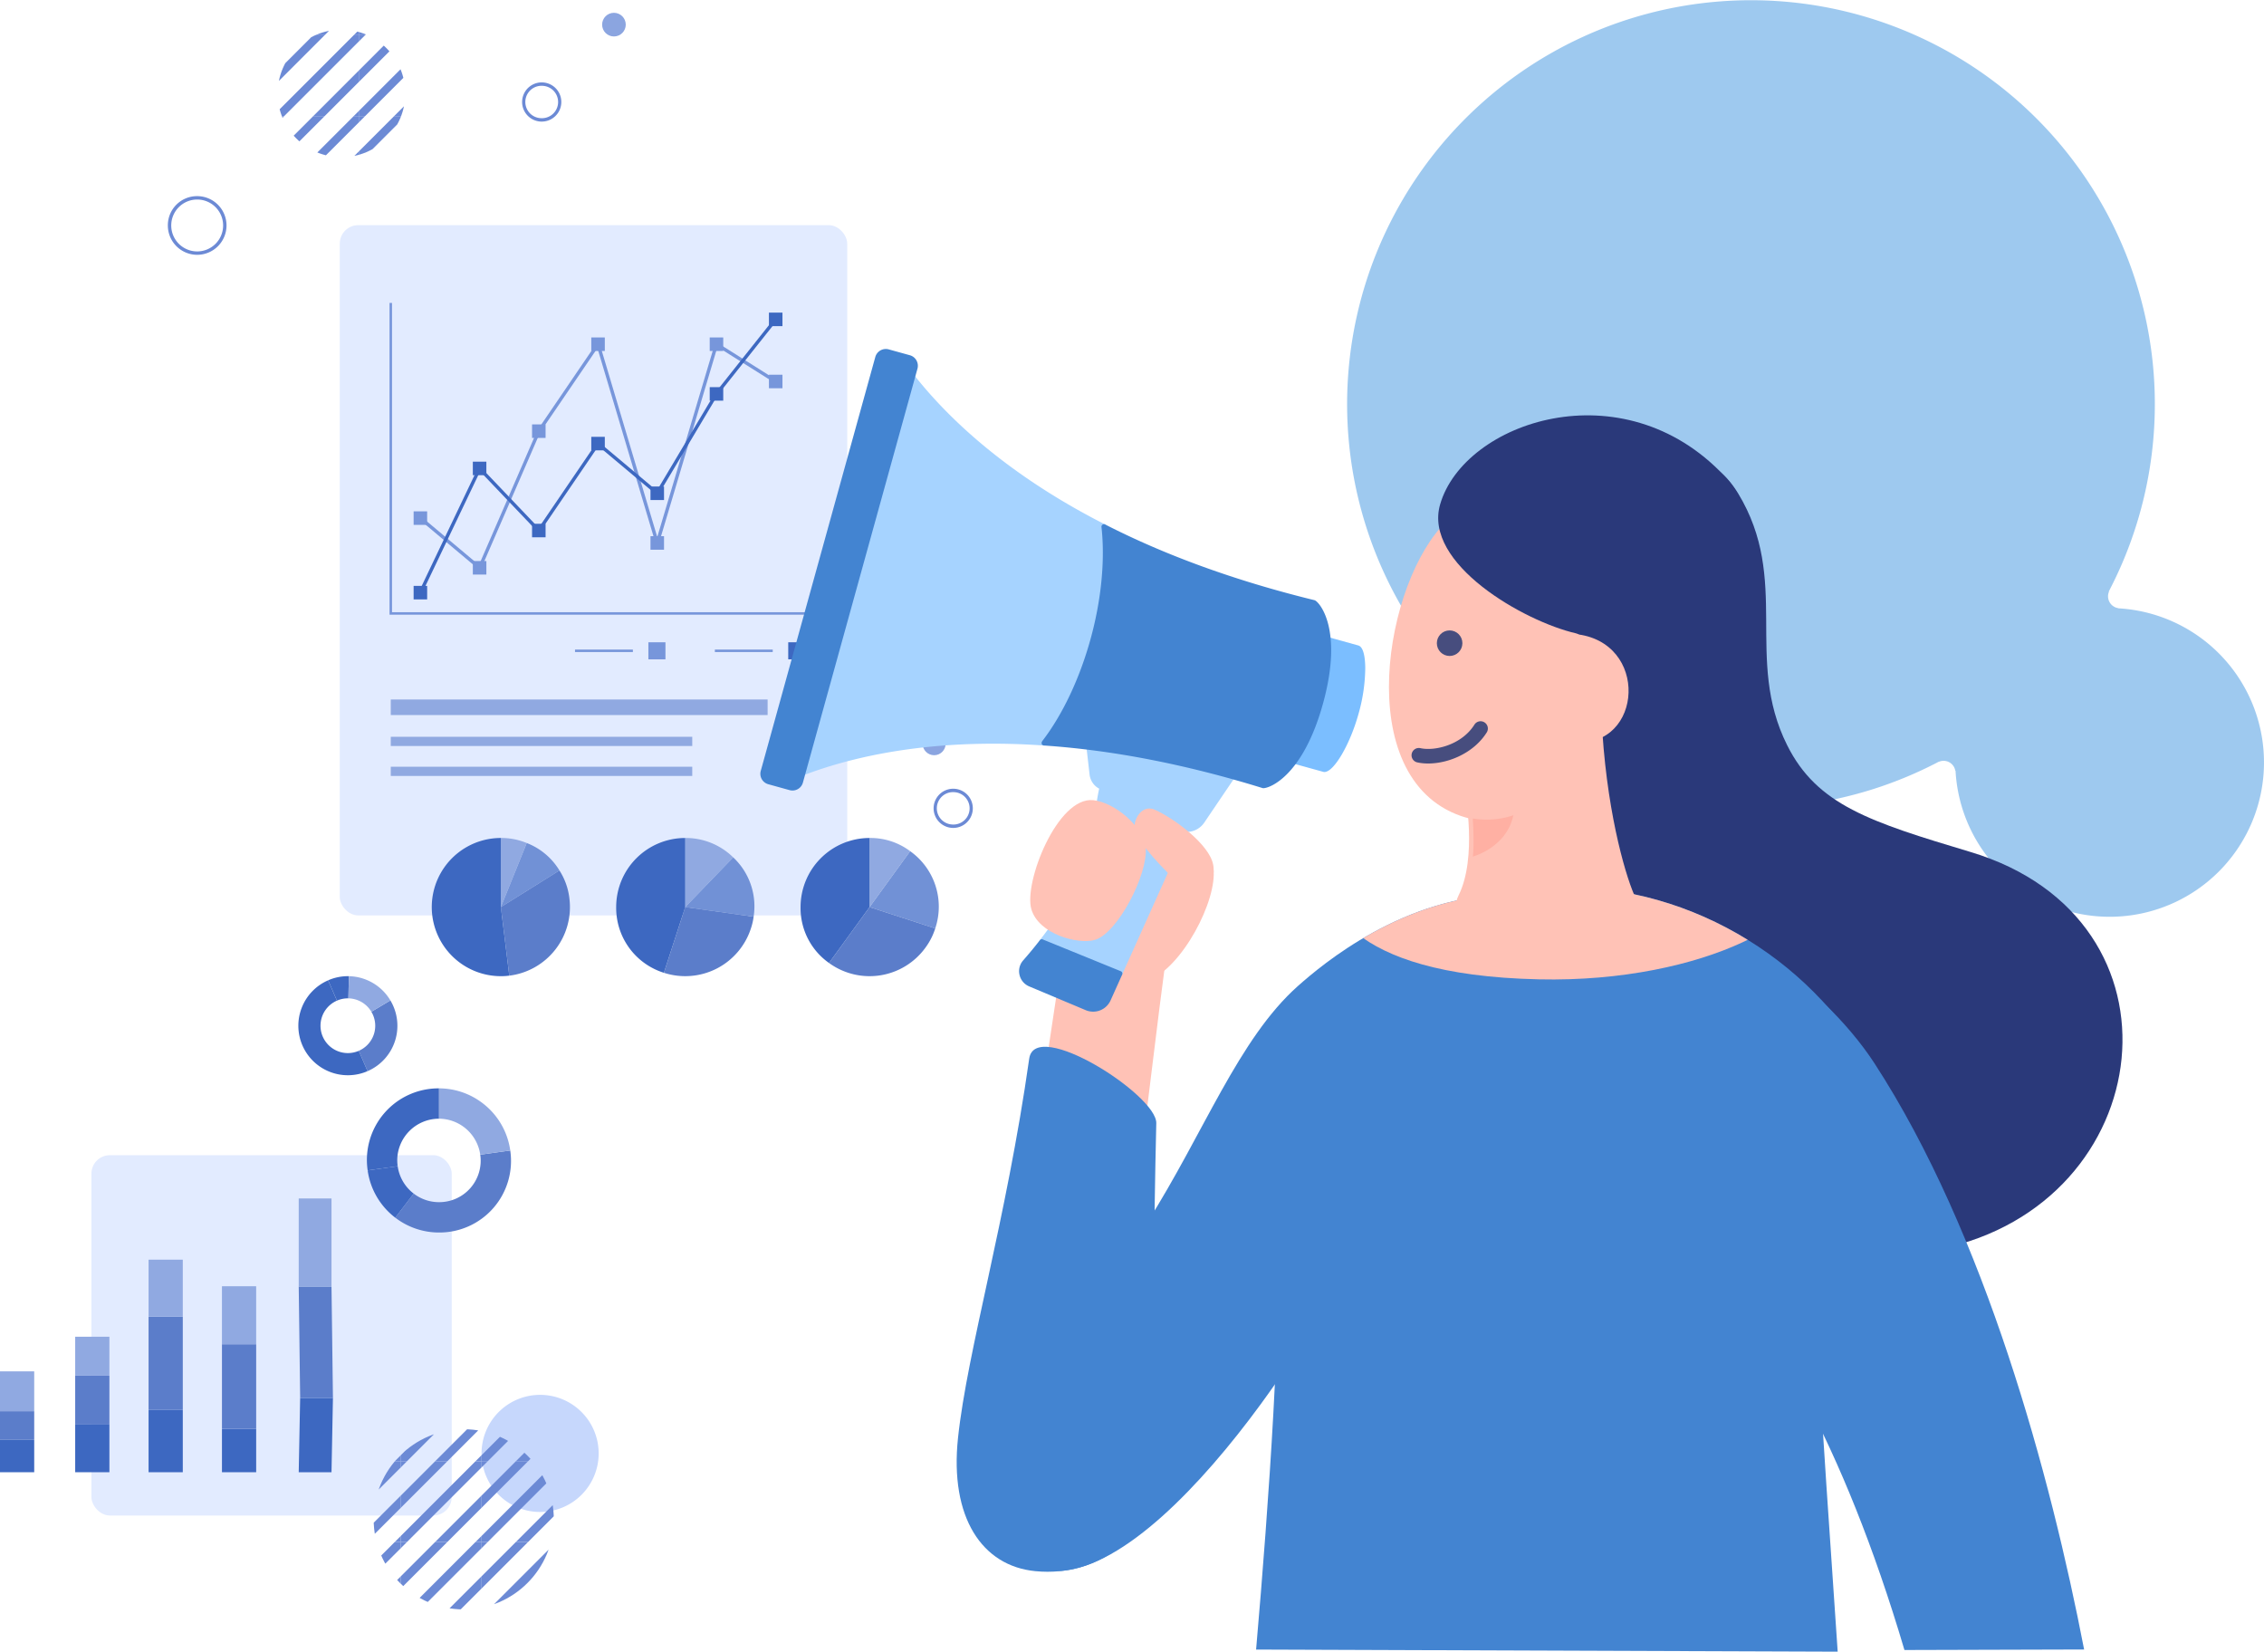 <svg xmlns="http://www.w3.org/2000/svg" xmlns:xlink="http://www.w3.org/1999/xlink" width="880.893" height="642.592" viewBox="0 0 880.893 642.592"><defs><clipPath id="a"><circle cx="24.821" cy="24.821" r="24.821" fill="none"/></clipPath><clipPath id="b"><rect width="31.48" height="31.481" fill="none"/></clipPath><clipPath id="d"><rect width="31.48" height="31.48" fill="none"/></clipPath><clipPath id="n"><rect width="31.481" height="31.481" fill="none"/></clipPath><clipPath id="p"><rect width="31.481" height="31.48" fill="none"/></clipPath><clipPath id="t"><circle cx="35.049" cy="35.049" r="35.049" fill="none"/></clipPath><clipPath id="u"><rect width="31.412" height="31.412" fill="none"/></clipPath><clipPath id="am"><path d="M374.778,305.409c8.567-7.6,37.38-32.107,74.721-35.2A131.131,131.131,0,0,1,475.392,267c54.042-1.406,102.96,31.471,123.939,73.758,12.906,26.014-19.928,25.187-22.124,88.877-.711,20.6,3.077,73.8,7.187,134.809l-225.94-.842c2.816-32.418,5.7-70.03,7.292-103.135C363.877,463.135,351.638,325.941,374.778,305.409Z" transform="translate(-358.455 -266.956)" fill="none"/></clipPath></defs><g transform="translate(-635.197 -159.362)"><path d="M299.907,257.432l.074-.065a4.657,4.657,0,0,1-3.561-6.551l-.194.166A157.138,157.138,0,1,0,230.3,317.024l-.138.138a4.371,4.371,0,0,1,1.845-.4,4.614,4.614,0,0,1,4.558,3.893l.092-.074a60.05,60.05,0,1,0,63.246-63.153" transform="translate(1159.414 138.592)" fill="#3e95e0" opacity="0.5"/><g transform="translate(611.212 197.702)"><g transform="translate(89.953 -33.357)"><rect width="197.45" height="268.549" rx="7.2" transform="translate(66.232 82.609)" fill="#e2ebff"/><path d="M215.556,285.578h0a7.738,7.738,0,0,1,.935.057,7.624,7.624,0,0,1-.916,15.192,7.728,7.728,0,0,1-.935-.057,7.624,7.624,0,0,1,.915-15.192Zm.02,13.929a6.3,6.3,0,0,0,.756-12.562,6.41,6.41,0,0,0-.775-.047,6.3,6.3,0,0,0-.755,12.562A6.4,6.4,0,0,0,215.576,299.507Z" transform="translate(89.351 16.288)" fill="#6c8ad5"/><path d="M108.348,101.578h0a7.722,7.722,0,0,1,.935.057,7.624,7.624,0,0,1-.916,15.192,7.727,7.727,0,0,1-.935-.057,7.624,7.624,0,0,1,.916-15.192Zm.019,13.929a6.3,6.3,0,0,0,.755-12.562,6.4,6.4,0,0,0-.775-.047,6.3,6.3,0,0,0-.755,12.562A6.4,6.4,0,0,0,108.368,115.507Z" transform="translate(36.451 -74.504)" fill="#6c8ad5"/><circle cx="4.48" cy="4.48" r="4.48" transform="translate(293.012 279.87)" fill="#8ba5e0"/><circle cx="4.599" cy="4.599" r="4.599" transform="translate(168.309 0)" fill="#8ba5e0"/><g transform="translate(86.076 112.87)"><path d="M228.02,280.531H66.249V159.245h.96V279.571H228.02Z" transform="translate(-66.729 -159.245)" fill="#7796db"/></g><g transform="translate(97.597 128.934)"><path d="M23.041,19.989a.657.657,0,0,1-.424-.154L-.424.506a.66.66,0,0,1-.081-.93.66.66,0,0,1,.93-.081L23.466,18.823a.66.66,0,0,1-.425,1.166Z" transform="translate(0 67.651)" fill="#7796db"/><path d="M0,53.815a.658.658,0,0,1-.262-.055.66.66,0,0,1-.343-.868L22.436-.262A.66.66,0,0,1,23.3-.606a.66.66,0,0,1,.343.868L.606,53.417A.66.66,0,0,1,0,53.815Z" transform="translate(23.042 33.826)" fill="#7796db"/><path d="M0,34.486a.657.657,0,0,1-.371-.115.66.66,0,0,1-.174-.917L22.5-.372a.66.66,0,0,1,.917-.174.66.66,0,0,1,.174.917L.545,34.2A.659.659,0,0,1,0,34.486Z" transform="translate(46.083)" fill="#7796db"/><path d="M23.041,77.976a.66.66,0,0,1-.632-.472L-.633.188A.66.66,0,0,1-.188-.633a.66.66,0,0,1,.821.444L23.674,77.128a.661.661,0,0,1-.633.849Z" transform="translate(69.125)" fill="#7796db"/><path d="M0,77.976a.66.66,0,0,1-.189-.028.66.66,0,0,1-.444-.821L22.409-.189a.66.66,0,0,1,.821-.444.66.66,0,0,1,.444.821L.633,77.5A.66.66,0,0,1,0,77.976Z" transform="translate(92.166)" fill="#7796db"/><path d="M23.041,15.157a.657.657,0,0,1-.351-.1L-.351.559a.66.66,0,0,1-.207-.91.66.66,0,0,1,.91-.207l23.041,14.5a.66.66,0,0,1-.352,1.219Z" transform="translate(115.208)" fill="#7796db"/></g><g transform="translate(97.597 119.27)"><path d="M0,48.983a.657.657,0,0,1-.284-.064.66.66,0,0,1-.312-.88L22.446-.284a.66.66,0,0,1,.88-.312.66.66,0,0,1,.312.88L.6,48.606A.66.66,0,0,1,0,48.983Z" transform="translate(0 57.987)" fill="#3d68c1"/><path d="M23.042,24.821a.658.658,0,0,1-.478-.2L-.478.455A.66.66,0,0,1-.456-.478a.66.66,0,0,1,.933.022L23.519,23.706a.66.66,0,0,1-.478,1.115Z" transform="translate(23.042 57.987)" fill="#3d68c1"/><path d="M0,34.486a.657.657,0,0,1-.371-.115.66.66,0,0,1-.174-.917L22.5-.372a.66.66,0,0,1,.917-.174.66.66,0,0,1,.174.917L.545,34.2A.659.659,0,0,1,0,34.486Z" transform="translate(46.083 48.323)" fill="#3d68c1"/><path d="M23.041,19.989a.657.657,0,0,1-.424-.154L-.424.506a.66.66,0,0,1-.081-.93.66.66,0,0,1,.93-.081L23.466,18.823a.66.66,0,0,1-.425,1.166Z" transform="translate(69.125 48.323)" fill="#3d68c1"/><path d="M0,39.318a.657.657,0,0,1-.337-.093.66.66,0,0,1-.229-.9L22.475-.338a.66.66,0,0,1,.9-.229.66.66,0,0,1,.229.9L.567,39A.66.66,0,0,1,0,39.318Z" transform="translate(92.166 28.993)" fill="#3d68c1"/><path d="M0,29.654a.657.657,0,0,1-.41-.143.66.66,0,0,1-.106-.927L22.525-.411a.66.66,0,0,1,.927-.106.66.66,0,0,1,.106.927L.517,29.4A.659.659,0,0,1,0,29.654Z" transform="translate(115.208)" fill="#3d68c1"/></g><g transform="translate(94.965 126.302)"><rect width="5.264" height="5.262" transform="translate(0 67.652)" fill="#7796db"/><rect width="5.264" height="5.261" transform="translate(23.042 86.982)" fill="#7796db"/><rect width="5.264" height="5.262" transform="translate(46.083 33.826)" fill="#7796db"/><rect width="5.263" height="5.262" transform="translate(69.125)" fill="#7796db"/><rect width="5.263" height="5.262" transform="translate(92.166 77.316)" fill="#7796db"/><rect width="5.263" height="5.262" transform="translate(115.208)" fill="#7796db"/><rect width="5.264" height="5.262" transform="translate(138.249 14.497)" fill="#7796db"/></g><g transform="translate(94.965 116.639)"><rect width="5.264" height="5.262" transform="translate(0 106.31)" fill="#3d68c1"/><rect width="5.264" height="5.262" transform="translate(23.042 57.987)" fill="#3d68c1"/><rect width="5.264" height="5.262" transform="translate(46.083 82.148)" fill="#3d68c1"/><rect width="5.263" height="5.262" transform="translate(69.125 48.323)" fill="#3d68c1"/><rect width="5.263" height="5.262" transform="translate(92.166 67.651)" fill="#3d68c1"/><rect width="5.263" height="5.262" transform="translate(115.208 28.993)" fill="#3d68c1"/><rect width="5.264" height="5.262" transform="translate(138.249)" fill="#3d68c1"/></g><g transform="translate(86.076 267.154)"><rect width="146.628" height="6.048" fill="#90a9e1"/></g><g transform="translate(86.076 281.661)"><rect width="117.302" height="3.584" fill="#90a9e1"/></g><g transform="translate(86.076 293.31)"><rect width="117.302" height="3.584" fill="#90a9e1"/></g><g transform="translate(245.526 321.028)"><path d="M191.478,325.507l15.783-21.747a25.708,25.708,0,0,0-15.783-5.133Z" transform="translate(-164.625 -298.627)" fill="#90a9e1"/><path d="M191.478,323.811l25.538,8.306a26.475,26.475,0,0,0-9.755-30.054Z" transform="translate(-164.625 -296.931)" fill="#7191d6"/><path d="M196.693,316.626l-15.784,21.747a26.834,26.834,0,0,0,37.508-5.947,25.526,25.526,0,0,0,3.814-7.494Z" transform="translate(-169.84 -289.746)" fill="#5b7dca"/><path d="M200.35,325.507v-26.88a26.867,26.867,0,0,0-26.853,26.88,26.078,26.078,0,0,0,11.069,21.747Z" transform="translate(-173.497 -298.627)" fill="#3d68c1"/></g><g transform="translate(173.779 321.031)"><path d="M143.446,325.506l18.663-19.334a26.306,26.306,0,0,0-18.663-7.543Z" transform="translate(-116.578 -298.629)" fill="#90a9e1"/><path d="M143.446,323.014l26.607,3.741a26.068,26.068,0,0,0-7.944-23.075Z" transform="translate(-116.578 -296.137)" fill="#7191d6"/><path d="M146.189,316.626l-8.3,25.563a26.868,26.868,0,0,0,33.858-17.257,23.711,23.711,0,0,0,1.053-4.565Z" transform="translate(-119.321 -289.749)" fill="#5b7dca"/><path d="M152.323,325.506V298.629a26.872,26.872,0,0,0-26.868,26.877,26.454,26.454,0,0,0,18.565,25.563Z" transform="translate(-125.455 -298.629)" fill="#3d68c1"/></g><g transform="translate(102.03 321.026)"><path d="M95.411,325.508l10.07-24.924a26.045,26.045,0,0,0-10.07-1.958Z" transform="translate(-68.531 -298.626)" fill="#90a9e1"/><path d="M95.411,324.861l22.8-14.244a25.759,25.759,0,0,0-12.727-10.68Z" transform="translate(-68.531 -297.979)" fill="#7191d6"/><path d="M95.411,321.332l3.277,26.682a26.88,26.88,0,0,0,23.4-29.957,25.429,25.429,0,0,0-3.883-10.969Z" transform="translate(-68.531 -294.451)" fill="#5b7dca"/><path d="M104.292,325.508V298.626a26.882,26.882,0,0,0,0,53.764,24.78,24.78,0,0,0,3.277-.2Z" transform="translate(-77.412 -298.626)" fill="#3d68c1"/></g><g transform="translate(157.761 244.89)"><rect width="6.641" height="6.64" transform="translate(89.606 6.64) rotate(180)" fill="#3d68c1"/><rect width="6.641" height="6.64" transform="translate(35.19 6.64) rotate(180)" fill="#7796db"/><path d="M22.518.48H0V-.48H22.518Z" transform="translate(54.416 3.32)" fill="#7796db"/><path d="M22.518.48H0V-.48H22.518Z" transform="translate(0 3.32)" fill="#7796db"/></g><path d="M19.846,131.207A11.413,11.413,0,1,1,8.433,142.62,11.338,11.338,0,0,1,19.846,131.207Zm0,21.507A10.093,10.093,0,1,0,9.753,142.62,10.1,10.1,0,0,0,19.846,152.714Z" transform="translate(-9.093 -59.884)" fill="#6c8ad5"/><g transform="translate(42.075 6.534)"><g clip-path="url(#a)"><g transform="translate(31.779 -29.295)"><g clip-path="url(#b)"><g transform="translate(0 0)"><g clip-path="url(#b)"><path d="M0,51.923l-2.217-2.218L49.706-2.217,51.924,0Z" transform="translate(-40.592 -9.113)" fill="#6c8ad5"/><path d="M0,51.923l-2.217-2.218L49.706-2.217,51.924,0Z" transform="translate(-24.852 -9.113)" fill="#6c8ad5"/><path d="M0,51.923l-2.217-2.217L49.706-2.217,51.923,0Z" transform="translate(-9.113 -9.113)" fill="#6c8ad5"/><path d="M0,51.923l-2.217-2.217L49.706-2.217,51.923,0Z" transform="translate(6.627 -9.113)" fill="#6c8ad5"/><path d="M0,51.923l-2.218-2.217L49.706-2.217,51.923,0Z" transform="translate(22.366 -9.113)" fill="#6c8ad5"/></g></g></g></g><g transform="translate(31.779 2.186)"><g clip-path="url(#d)"><g transform="translate(0 0)"><g clip-path="url(#d)"><path d="M0,51.923l-2.217-2.218L49.706-2.217,51.924,0Z" transform="translate(-40.592 -9.113)" fill="#6c8ad5"/><path d="M0,51.923l-2.217-2.218L49.706-2.217,51.924,0Z" transform="translate(-24.852 -9.113)" fill="#6c8ad5"/><path d="M0,51.923l-2.217-2.217L49.706-2.217,51.923,0Z" transform="translate(-9.113 -9.113)" fill="#6c8ad5"/><path d="M0,51.923l-2.217-2.217L49.706-2.217,51.923,0Z" transform="translate(6.627 -9.113)" fill="#6c8ad5"/><path d="M0,51.923l-2.218-2.217L49.706-2.217,51.923,0Z" transform="translate(22.366 -9.113)" fill="#6c8ad5"/></g></g></g></g><g transform="translate(31.779 33.666)"><g clip-path="url(#b)"><g transform="translate(0 0)"><g clip-path="url(#d)"><path d="M0,51.924l-2.218-2.217L49.706-2.217,51.924,0Z" transform="translate(-40.592 -9.113)" fill="#6c8ad5"/><path d="M0,51.924l-2.218-2.217L49.706-2.217,51.924,0Z" transform="translate(-24.852 -9.113)" fill="#6c8ad5"/><path d="M0,51.924l-2.218-2.217L49.706-2.217,51.923,0Z" transform="translate(-9.113 -9.113)" fill="#6c8ad5"/><path d="M0,51.924l-2.217-2.217L49.706-2.217,51.923,0Z" transform="translate(6.627 -9.113)" fill="#6c8ad5"/><path d="M0,51.924l-2.218-2.217L49.706-2.217,51.923,0Z" transform="translate(22.366 -9.113)" fill="#6c8ad5"/></g></g></g></g><g transform="translate(0.299 -29.295)"><g clip-path="url(#b)"><g transform="translate(0 0)"><g clip-path="url(#b)"><path d="M0,51.923l-2.217-2.217L49.706-2.217,51.923,0Z" transform="translate(-40.592 -9.113)" fill="#6c8ad5"/><path d="M0,51.923l-2.217-2.217L49.706-2.217,51.923,0Z" transform="translate(-24.852 -9.113)" fill="#6c8ad5"/><path d="M0,51.923l-2.217-2.217L49.706-2.217,51.923,0Z" transform="translate(-9.113 -9.113)" fill="#6c8ad5"/><path d="M0,51.923l-2.217-2.217L49.706-2.217,51.923,0Z" transform="translate(6.627 -9.113)" fill="#6c8ad5"/><path d="M0,51.923l-2.217-2.218L49.706-2.217,51.924,0Z" transform="translate(22.366 -9.113)" fill="#6c8ad5"/></g></g></g></g><g transform="translate(0.299 2.186)"><g clip-path="url(#d)"><g transform="translate(0 0)"><g clip-path="url(#d)"><path d="M0,51.923l-2.217-2.217L49.706-2.217,51.923,0Z" transform="translate(-40.592 -9.113)" fill="#6c8ad5"/><path d="M0,51.923l-2.217-2.217L49.706-2.217,51.923,0Z" transform="translate(-24.852 -9.113)" fill="#6c8ad5"/><path d="M0,51.923l-2.217-2.217L49.706-2.217,51.923,0Z" transform="translate(-9.113 -9.113)" fill="#6c8ad5"/><path d="M0,51.923l-2.217-2.217L49.706-2.217,51.923,0Z" transform="translate(6.627 -9.113)" fill="#6c8ad5"/><path d="M0,51.923l-2.217-2.218L49.706-2.217,51.924,0Z" transform="translate(22.366 -9.113)" fill="#6c8ad5"/></g></g></g></g><g transform="translate(0.299 33.666)"><g clip-path="url(#b)"><g transform="translate(0 0)"><g clip-path="url(#d)"><path d="M0,51.924l-2.218-2.217L49.706-2.217,51.923,0Z" transform="translate(-40.592 -9.113)" fill="#6c8ad5"/><path d="M0,51.924l-2.218-2.217L49.706-2.217,51.923,0Z" transform="translate(-24.852 -9.113)" fill="#6c8ad5"/><path d="M0,51.924l-2.218-2.217L49.706-2.217,51.923,0Z" transform="translate(-9.113 -9.113)" fill="#6c8ad5"/><path d="M0,51.924l-2.218-2.217L49.706-2.217,51.923,0Z" transform="translate(6.627 -9.113)" fill="#6c8ad5"/><path d="M0,51.924l-2.218-2.217L49.706-2.217,51.924,0Z" transform="translate(22.366 -9.113)" fill="#6c8ad5"/></g></g></g></g><g transform="translate(-31.182 -29.295)"><g transform="translate(0)"><g clip-path="url(#n)"><g transform="translate(0 0)"><g clip-path="url(#n)"><path d="M0,51.923l-2.217-2.217L49.706-2.217,51.923,0Z" transform="translate(-40.592 -9.113)" fill="#6c8ad5"/><path d="M0,51.923l-2.217-2.218L49.706-2.217,51.924,0Z" transform="translate(-24.852 -9.113)" fill="#6c8ad5"/><path d="M0,51.923l-2.217-2.218L49.706-2.217,51.924,0Z" transform="translate(-9.112 -9.113)" fill="#6c8ad5"/><path d="M0,51.923l-2.217-2.217L49.706-2.217,51.923,0Z" transform="translate(6.627 -9.113)" fill="#6c8ad5"/><path d="M0,51.923l-2.217-2.217L49.706-2.217,51.923,0Z" transform="translate(22.366 -9.113)" fill="#6c8ad5"/></g></g></g></g></g><g transform="translate(-31.182 2.186)"><g transform="translate(0)"><g clip-path="url(#p)"><g transform="translate(0 0)"><g clip-path="url(#p)"><path d="M0,51.923l-2.217-2.217L49.706-2.217,51.923,0Z" transform="translate(-40.592 -9.113)" fill="#6c8ad5"/><path d="M0,51.923l-2.217-2.218L49.706-2.217,51.924,0Z" transform="translate(-24.852 -9.113)" fill="#6c8ad5"/><path d="M0,51.923l-2.217-2.218L49.706-2.217,51.924,0Z" transform="translate(-9.112 -9.113)" fill="#6c8ad5"/><path d="M0,51.923l-2.217-2.217L49.706-2.217,51.923,0Z" transform="translate(6.627 -9.113)" fill="#6c8ad5"/><path d="M0,51.923l-2.217-2.217L49.706-2.217,51.923,0Z" transform="translate(22.366 -9.113)" fill="#6c8ad5"/></g></g></g></g></g><g transform="translate(-31.182 33.666)"><g transform="translate(0)"><g clip-path="url(#n)"><g transform="translate(0 0)"><g clip-path="url(#p)"><path d="M0,51.924l-2.217-2.217L49.706-2.217,51.923,0Z" transform="translate(-40.592 -9.113)" fill="#6c8ad5"/><path d="M0,51.924l-2.217-2.217L49.706-2.217,51.924,0Z" transform="translate(-24.852 -9.113)" fill="#6c8ad5"/><path d="M0,51.924l-2.218-2.217L49.706-2.217,51.924,0Z" transform="translate(-9.112 -9.113)" fill="#6c8ad5"/><path d="M0,51.924l-2.218-2.217L49.706-2.217,51.923,0Z" transform="translate(6.627 -9.113)" fill="#6c8ad5"/><path d="M0,51.924l-2.218-2.217L49.706-2.217,51.923,0Z" transform="translate(22.366 -9.113)" fill="#6c8ad5"/></g></g></g></g></g></g></g></g><g transform="translate(23.985 341.438)"><path d="M338.308,431.091a22.782,22.782,0,1,1-22.782-22.782A22.782,22.782,0,0,1,338.308,431.091Z" transform="translate(-105.376 -245.431)" fill="#c6d7fc"/><rect width="140.196" height="140.196" rx="7.2" transform="translate(35.569 69.631)" fill="#e2ebff"/><g transform="translate(116.069 0)"><path d="M264.929,307.641a10.612,10.612,0,0,1-4.905,15.2l3.432,7.908a19.221,19.221,0,0,0,8.881-27.515Z" transform="translate(-236.508 -293.804)" fill="#5b7dca"/><path d="M259.755,305.4l.175-8.622a19.171,19.171,0,0,0-8.061,1.6l3.433,7.908A10.532,10.532,0,0,1,259.755,305.4Z" transform="translate(-240.262 -296.777)" fill="#3d68c1"/><path d="M267.437,325.308a10.641,10.641,0,1,1-8.476-19.522l-3.433-7.908a19.262,19.262,0,1,0,15.341,35.338Z" transform="translate(-243.921 -296.271)" fill="#3d68c1"/><path d="M266.2,310.613l7.407-4.406a19.239,19.239,0,0,0-16.161-9.427l-.175,8.622A10.645,10.645,0,0,1,266.2,310.613Z" transform="translate(-237.776 -296.776)" fill="#90a9e1"/></g><g transform="translate(142.754 43.642)"><path d="M314.492,343.211l-11.682,1.63a16.12,16.12,0,0,1-16.06,18.474h0a16.125,16.125,0,0,1-9.834-3.347l-7.159,9.382a27.883,27.883,0,0,0,16.993,5.771h0a27.843,27.843,0,0,0,27.741-31.909Z" transform="translate(-258.712 -319.042)" fill="#5b7dca"/><path d="M298.387,332.434a27.887,27.887,0,0,0-16.993-5.773h0v11.807h0a16.274,16.274,0,0,1,16.06,13.992l11.682-1.63A27.977,27.977,0,0,0,298.387,332.434Z" transform="translate(-253.355 -326.661)" fill="#90a9e1"/><path d="M274.08,347.4l-11.682,1.63a27.975,27.975,0,0,0,10.748,18.4l7.159-9.382A16.214,16.214,0,0,1,274.08,347.4Z" transform="translate(-262.1 -317.115)" fill="#3d68c1"/><path d="M274,354.7a16.25,16.25,0,0,1,16.234-16.232V326.661a27.845,27.845,0,0,0-27.741,31.911l11.682-1.63A16.216,16.216,0,0,1,274,354.7Z" transform="translate(-262.194 -326.661)" fill="#3d68c1"/></g><g transform="translate(145.386 176.257)"><g clip-path="url(#t)"><g transform="translate(41.993 -18.949)"><g clip-path="url(#u)"><g transform="translate(0 0)"><g clip-path="url(#u)"><path d="M0,51.974-2.376,49.6,49.6-2.376,51.974,0Z" transform="translate(-40.503 -9.093)" fill="#6c8ad5"/><path d="M0,51.974-2.376,49.6,49.6-2.376,51.973,0Z" transform="translate(-24.798 -9.093)" fill="#6c8ad5"/><path d="M0,51.974-2.376,49.6,49.6-2.376,51.973,0Z" transform="translate(-9.093 -9.093)" fill="#6c8ad5"/><path d="M0,51.974-2.376,49.6,49.6-2.376,51.973,0Z" transform="translate(6.612 -9.093)" fill="#6c8ad5"/><path d="M0,51.974-2.376,49.6,49.6-2.376,51.974,0Z" transform="translate(22.317 -9.093)" fill="#6c8ad5"/></g></g></g></g><g transform="translate(41.993 12.463)"><g clip-path="url(#u)"><g transform="translate(0 0)"><g clip-path="url(#u)"><path d="M0,51.974-2.376,49.6,49.6-2.376,51.974,0Z" transform="translate(-40.503 -9.093)" fill="#6c8ad5"/><path d="M0,51.974-2.376,49.6,49.6-2.376,51.973,0Z" transform="translate(-24.798 -9.093)" fill="#6c8ad5"/><path d="M0,51.974-2.376,49.6,49.6-2.376,51.973,0Z" transform="translate(-9.093 -9.093)" fill="#6c8ad5"/><path d="M0,51.974-2.376,49.6,49.6-2.376,51.973,0Z" transform="translate(6.612 -9.093)" fill="#6c8ad5"/><path d="M0,51.974-2.376,49.6,49.6-2.376,51.974,0Z" transform="translate(22.317 -9.093)" fill="#6c8ad5"/></g></g></g></g><g transform="translate(41.993 43.875)"><g clip-path="url(#u)"><g transform="translate(0 0)"><g clip-path="url(#u)"><path d="M0,51.973-2.376,49.6,49.6-2.376,51.974,0Z" transform="translate(-40.503 -9.093)" fill="#6c8ad5"/><path d="M0,51.973-2.376,49.6,49.6-2.376,51.973,0Z" transform="translate(-24.798 -9.093)" fill="#6c8ad5"/><path d="M0,51.973-2.376,49.6,49.6-2.376,51.973,0Z" transform="translate(-9.093 -9.093)" fill="#6c8ad5"/><path d="M0,51.973-2.376,49.6,49.6-2.376,51.973,0Z" transform="translate(6.612 -9.093)" fill="#6c8ad5"/><path d="M0,51.973-2.376,49.6,49.6-2.376,51.974,0Z" transform="translate(22.317 -9.093)" fill="#6c8ad5"/></g></g></g></g><g transform="translate(10.581 -18.949)"><g clip-path="url(#u)"><g transform="translate(0 0)"><g clip-path="url(#u)"><path d="M0,51.974-2.376,49.6,49.6-2.376,51.974,0Z" transform="translate(-40.504 -9.093)" fill="#6c8ad5"/><path d="M0,51.974-2.376,49.6,49.6-2.376,51.974,0Z" transform="translate(-24.798 -9.093)" fill="#6c8ad5"/><path d="M0,51.974-2.376,49.6,49.6-2.376,51.973,0Z" transform="translate(-9.093 -9.093)" fill="#6c8ad5"/><path d="M0,51.974-2.376,49.6,49.6-2.376,51.973,0Z" transform="translate(6.612 -9.093)" fill="#6c8ad5"/><path d="M0,51.974-2.376,49.6,49.6-2.376,51.974,0Z" transform="translate(22.317 -9.093)" fill="#6c8ad5"/></g></g></g></g><g transform="translate(10.581 12.463)"><g clip-path="url(#u)"><g transform="translate(0 0)"><g clip-path="url(#u)"><path d="M0,51.974-2.376,49.6,49.6-2.376,51.974,0Z" transform="translate(-40.504 -9.093)" fill="#6c8ad5"/><path d="M0,51.974-2.376,49.6,49.6-2.376,51.974,0Z" transform="translate(-24.798 -9.093)" fill="#6c8ad5"/><path d="M0,51.974-2.376,49.6,49.6-2.376,51.973,0Z" transform="translate(-9.093 -9.093)" fill="#6c8ad5"/><path d="M0,51.974-2.376,49.6,49.6-2.376,51.973,0Z" transform="translate(6.612 -9.093)" fill="#6c8ad5"/><path d="M0,51.974-2.376,49.6,49.6-2.376,51.974,0Z" transform="translate(22.317 -9.093)" fill="#6c8ad5"/></g></g></g></g><g transform="translate(10.581 43.875)"><g clip-path="url(#u)"><g transform="translate(0 0)"><g clip-path="url(#u)"><path d="M0,51.973-2.376,49.6,49.6-2.376,51.974,0Z" transform="translate(-40.504 -9.093)" fill="#6c8ad5"/><path d="M0,51.973-2.376,49.6,49.6-2.376,51.974,0Z" transform="translate(-24.798 -9.093)" fill="#6c8ad5"/><path d="M0,51.973-2.376,49.6,49.6-2.376,51.973,0Z" transform="translate(-9.093 -9.093)" fill="#6c8ad5"/><path d="M0,51.973-2.376,49.6,49.6-2.376,51.973,0Z" transform="translate(6.612 -9.093)" fill="#6c8ad5"/><path d="M0,51.973-2.376,49.6,49.6-2.376,51.974,0Z" transform="translate(22.317 -9.093)" fill="#6c8ad5"/></g></g></g></g><g transform="translate(-20.831 -18.949)"><g clip-path="url(#u)"><g transform="translate(0 0)"><g clip-path="url(#u)"><path d="M0,51.974-2.376,49.6,49.6-2.376,51.974,0Z" transform="translate(-40.503 -9.093)" fill="#6c8ad5"/><path d="M0,51.974-2.376,49.6,49.6-2.376,51.974,0Z" transform="translate(-24.798 -9.093)" fill="#6c8ad5"/><path d="M0,51.974-2.376,49.6,49.6-2.376,51.974,0Z" transform="translate(-9.093 -9.093)" fill="#6c8ad5"/><path d="M0,51.974-2.376,49.6,49.6-2.376,51.974,0Z" transform="translate(6.612 -9.093)" fill="#6c8ad5"/><path d="M0,51.974-2.376,49.6,49.6-2.376,51.974,0Z" transform="translate(22.318 -9.093)" fill="#6c8ad5"/></g></g></g></g><g transform="translate(-20.831 12.463)"><g clip-path="url(#u)"><g transform="translate(0 0)"><g clip-path="url(#u)"><path d="M0,51.974-2.376,49.6,49.6-2.376,51.974,0Z" transform="translate(-40.503 -9.093)" fill="#6c8ad5"/><path d="M0,51.974-2.376,49.6,49.6-2.376,51.974,0Z" transform="translate(-24.798 -9.093)" fill="#6c8ad5"/><path d="M0,51.974-2.376,49.6,49.6-2.376,51.974,0Z" transform="translate(-9.093 -9.093)" fill="#6c8ad5"/><path d="M0,51.974-2.376,49.6,49.6-2.376,51.974,0Z" transform="translate(6.612 -9.093)" fill="#6c8ad5"/><path d="M0,51.974-2.376,49.6,49.6-2.376,51.974,0Z" transform="translate(22.318 -9.093)" fill="#6c8ad5"/></g></g></g></g><g transform="translate(-20.831 43.875)"><g clip-path="url(#u)"><g transform="translate(0 0)"><g clip-path="url(#u)"><path d="M0,51.973-2.376,49.6,49.6-2.376,51.974,0Z" transform="translate(-40.503 -9.093)" fill="#6c8ad5"/><path d="M0,51.973-2.376,49.6,49.6-2.376,51.974,0Z" transform="translate(-24.798 -9.093)" fill="#6c8ad5"/><path d="M0,51.973-2.376,49.6,49.6-2.376,51.974,0Z" transform="translate(-9.093 -9.093)" fill="#6c8ad5"/><path d="M0,51.973-2.376,49.6,49.6-2.376,51.974,0Z" transform="translate(6.612 -9.093)" fill="#6c8ad5"/><path d="M0,51.973-2.376,49.6,49.6-2.376,51.974,0Z" transform="translate(22.318 -9.093)" fill="#6c8ad5"/></g></g></g></g></g></g><g transform="translate(0 86.475)"><g transform="translate(29.255 53.792)"><rect width="18.776" height="13.313" transform="translate(0 52.715) rotate(-90)" fill="#3d68c1"/><rect width="18.775" height="13.313" transform="translate(0 33.94) rotate(-90)" fill="#5b7dca"/><rect width="15.164" height="13.313" transform="translate(0 15.164) rotate(-90)" fill="#90a9e1"/></g><g transform="translate(0 67.268)"><rect width="12.574" height="13.313" transform="translate(0 39.24) rotate(-90)" fill="#3d68c1"/><rect width="11.173" height="13.313" transform="translate(0 26.665) rotate(-90)" fill="#5b7dca"/><rect width="15.493" height="13.313" transform="translate(0 15.493) rotate(-90)" fill="#90a9e1"/></g><g transform="translate(57.808 23.817)"><rect width="24.226" height="13.313" transform="translate(0 82.691) rotate(-90)" fill="#3d68c1"/><rect width="36.28" height="13.313" transform="translate(0 58.465) rotate(-90)" fill="#5b7dca"/><rect width="22.185" height="13.313" transform="translate(0 22.185) rotate(-90)" fill="#90a9e1"/></g><g transform="translate(86.362 34.153)"><rect width="16.868" height="13.313" transform="translate(0 72.354) rotate(-90)" fill="#3d68c1"/><rect width="32.924" height="13.313" transform="translate(0 55.486) rotate(-90)" fill="#5b7dca"/><rect width="22.562" height="13.313" transform="translate(0 22.562) rotate(-90)" fill="#90a9e1"/></g><g transform="translate(116.229 0)"><path d="M257.345,409.107l-.558,28.939H244.031l.557-28.939Z" transform="translate(-244.031 -331.538)" fill="#3d68c1"/><path d="M256.787,379.456l.558,43.3H244.589l-.557-43.3Z" transform="translate(-244.031 -345.189)" fill="#5b7dca"/><rect width="34.267" height="12.756" transform="translate(0 34.267) rotate(-90)" fill="#90a9e1"/></g></g></g><g transform="translate(319.834 97.426)"><path d="M504.016,171.585c20.532,33.73,2.267,64.342,19.09,97.972,11.643,23.277,32.174,29.8,71.281,41.529,87.477,26.242,73.327,136.876-11.732,154.473C480.1,486.778,425.824,302.974,439.513,224.421,450.263,162.734,485.9,141.828,504.016,171.585Z" transform="translate(-123.601 -115.413)" fill="#2a397a"/><path d="M475.392,267c54.042-1.406,102.96,31.471,123.939,73.758,12.906,26.016-19.928,25.187-22.124,88.877-.714,20.677,3.481,73.327,7.536,134.784L358.455,563.6c5.007-57.6,10.208-131.6,8.057-167.566-3.428-57.338-4.118-64.063,10.548-79.218C384.938,308.675,414.538,268.583,475.392,267Z" transform="translate(-165.574 -57.616)" fill="#4384d1"/><path d="M442.334,266.984c54.061,0,102.414,37.3,122.728,68.54,43.051,66.209,68.578,160.76,81.559,228.036l-69.908.2c-24.058-81.265-53.637-129.7-77.585-153.648C415,325.987,406.732,266.984,442.334,266.984Z" transform="translate(-131.569 -57.601)" fill="#4384d1"/><path d="M312.46,288.631s-8.347,55.242-9.809,65.987,39.593,19.294,40.525,12c1.213-9.474,7.632-62.931,9.524-76.445C353.608,283.681,315.212,272.746,312.46,288.631Z" transform="translate(-195.255 -50.457)" fill="#ffc2b6"/><path d="M345.877,312.239c13.663-4.817,27.553-31.8,25.834-43.892-2.029-14.278-37.686-20.168-48.691-16.825-10.019,3.045-25.638,21.971-19.309,32.019,5.21,8.276,19.286,16.269,26.932,19.7C336.959,306.081,338.579,314.813,345.877,312.239Z" transform="translate(-195.451 -66.305)" fill="#ffc2b6"/><path d="M383.066,239.528a.992.992,0,0,0-.666-.6,447.143,447.143,0,0,0-60.268-12.015.994.994,0,0,0-.761.3,1.108,1.108,0,0,0-.326.792l1.891,16.468a7.178,7.178,0,0,0,3.735,5.492c-.64,2.847-1.032,5.592-1.4,8.414a92.79,92.79,0,0,1-6.679,26.025c-2.959,7.289-8,15.523-15,24.48a.979.979,0,0,0,.4,1.507l30.373,12.372a.979.979,0,0,0,1.26-.5l24.932-55.484c.054,0,.107.018.161.018a8.248,8.248,0,0,0,6.832-3.624l15.406-22.751A.981.981,0,0,0,383.066,239.528Z" transform="translate(-194.844 -78.903)" fill="#a6d3ff"/><path d="M337.834,292.659l-30.373-12.372a.969.969,0,0,0-1.141.306c-2.02,2.6-4.2,5.235-6.487,7.84v0a6.314,6.314,0,0,0-1.423,5.641,6.383,6.383,0,0,0,3.792,4.495l21.942,9.224a7.528,7.528,0,0,0,2.922.593,7.429,7.429,0,0,0,6.786-4.414l4.5-10.008a.979.979,0,0,0-.522-1.306Z" transform="translate(-197.578 -50.57)" fill="#4384d1"/><path d="M394.641,207.046l-15.162-4.2a.977.977,0,0,0-1.2.68l-13.09,47.3a.978.978,0,0,0,.68,1.2l15.162,4.195a1.683,1.683,0,0,0,.466.064c3.657,0,9.932-10.621,13.283-22.731a66.877,66.877,0,0,0,2.59-17.775C397.331,212.13,396.831,207.651,394.641,207.046Z" transform="translate(-162.016 -91.709)" fill="#7bbeff"/><path d="M361.759,195.848a.972.972,0,0,0-.53-.766c-30.978-15.7-56.626-35.739-74.167-57.94a.991.991,0,0,0-.96-.352.974.974,0,0,0-.749.7l-42.6,153.92a.978.978,0,0,0,.942,1.239.958.958,0,0,0,.345-.063c26.376-9.99,58.675-13.963,93.389-11.5a1.185,1.185,0,0,0,.934-.576c7.979-10.367,14.745-24.647,19.055-40.221C361.686,224.869,363.228,209.085,361.759,195.848Z" transform="translate(-227.091 -126.811)" fill="#a6d3ff"/><path d="M410.176,204.351l-.029-.008c-30.373-7.429-57.784-17.341-81.469-29.46a.99.99,0,0,0-1,.067.975.975,0,0,0-.417.911c1.443,13-.08,28.518-4.282,43.7-4.255,15.373-10.923,29.443-18.775,39.619a1.848,1.848,0,0,0-.205.459.978.978,0,0,0,.878,1.242c26.728,1.795,55.338,7.365,85.068,16.563a1.1,1.1,0,0,0,.306.035c2.622,0,15.459-4.954,23.187-32.88C421.543,215.324,411.843,204.814,410.176,204.351Z" transform="translate(-194.537 -106.61)" fill="#4384d1"/><path d="M290.675,132.7l-8.209-2.271a4.251,4.251,0,0,0-5.233,2.963L232.675,294.382a4.205,4.205,0,0,0,2.963,5.232l8.209,2.273a4.36,4.36,0,0,0,1.169.162,4.2,4.2,0,0,0,4.063-3.126L293.638,137.93A4.258,4.258,0,0,0,290.675,132.7Z" transform="translate(-232.514 -130.268)" fill="#4384d1"/><g transform="translate(105.004 175.495)"><path d="M325.6,244.9c8.486.9,19.556,10.425,20.383,18.426,1.052,10.2-10.912,33.43-19.8,35.945-6.535,1.85-21.813-2.208-24.673-11.955C298.486,277,311.635,243.419,325.6,244.9Z" transform="translate(-301.076 -244.857)" fill="#ffc2b6"/><path d="M358.172,268.81c-1.458-7.745-14.975-17.877-22.735-21.343-5.6-2.5-9.469,5.52-7.262,9.6,3.167,5.853,15.511,19.1,19.6,20.858C353.685,280.464,359.617,276.486,358.172,268.81Z" transform="translate(-287.007 -243.721)" fill="#ffc2b6"/></g><path d="M403.327,304.392c-23.138,20.531-36.5,57.032-58.89,92.372-11.638,18.369-56.26,136.979-33.153,135.21,24.409-1.868,54.441-33.315,77.518-64.843,15.98-21.83,36.834-54.723,41.849-74.592,8.584-34.006,71.768-123.668,55.128-123.668C444.716,268.87,412.478,296.273,403.327,304.392Z" transform="translate(-194.123 -56.599)" fill="#4384d1"/><g transform="translate(192.881 209.339)"><g clip-path="url(#am)"><path d="M562.81,270.977c8.719,16.073-37.6,43.374-102.927,41.911-76.537-1.712-83.532-31.3-85.319-43.389C371.829,251,541.512,231.707,562.81,270.977Z" transform="translate(-349.91 -276.986)" fill="#ffc2b6"/></g></g><path d="M414.737,176.939c-24.117,22.812-37.553,99.746,5.466,114.738,16.15,5.628,59.965,5.866,68.437-33.568C502.082,195.555,444.91,148.4,414.737,176.939Z" transform="translate(-147.635 -109.995)" fill="#ffc2b6"/><path d="M405.482,181.731c-6.742,23.15,32.751,45.589,52.794,50.189,13.261,3.043-2.349,82.6,17.2,78.564,14.992-3.1,21.473-10.324,30.309-20.369,26.5-30.131,34.188-94.055,10.241-119.481C476.426,128.593,414.833,149.613,405.482,181.731Z" transform="translate(-140.986 -121.306)" fill="#2a397a"/><path d="M412.8,254.243s4.815,24.91-2.527,39.678c-12.058,24.258,82.7,28.812,68.891,1.032-3.166-6.368-10.661-30.159-12.943-64.377C464.717,208.055,416.055,236.644,412.8,254.243Z" transform="translate(-138.599 -81.36)" fill="#ffc2b6"/><path d="M310.606,312.151c-8.936,62.942-24.1,113.666-27.7,147.517-3.294,30.964,9.351,49.858,30.08,51.865,25.529,2.47,45.873-14.88,46.636-37.442.633-18.72-1.672-49.025.429-136.833C360.316,326.317,312.891,296.053,310.606,312.151Z" transform="translate(-206.004 -36.051)" fill="#4384d1"/><path d="M447.394,203.022c27.175,5.12,22.792,46.229-5.215,41.388C424.076,241.281,424.908,198.784,447.394,203.022Z" transform="translate(-127.823 -91.756)" fill="#ffc2b6"/><path d="M413.5,249.969a32.56,32.56,0,0,0,15.79-1.253c-2.236,10.705-12.013,14.943-15.761,16.082C414.165,259.458,413.5,249.969,413.5,249.969Z" transform="translate(-136.319 -67.311)" fill="#ffb0a3"/></g><circle cx="4.972" cy="4.972" r="4.972" transform="translate(583.041 206.918)" fill="#474d7e"/><path d="M404.417,241.275a19.949,19.949,0,0,1-4.238-.432,2.834,2.834,0,0,1,1.21-5.538c5.648,1.237,16.066-1.262,21.018-9.143a2.835,2.835,0,0,1,4.8,3.02C422.157,237.21,412.361,241.275,404.417,241.275Z" transform="translate(175.252 17.421)" fill="#474d7e"/></g></g></svg>